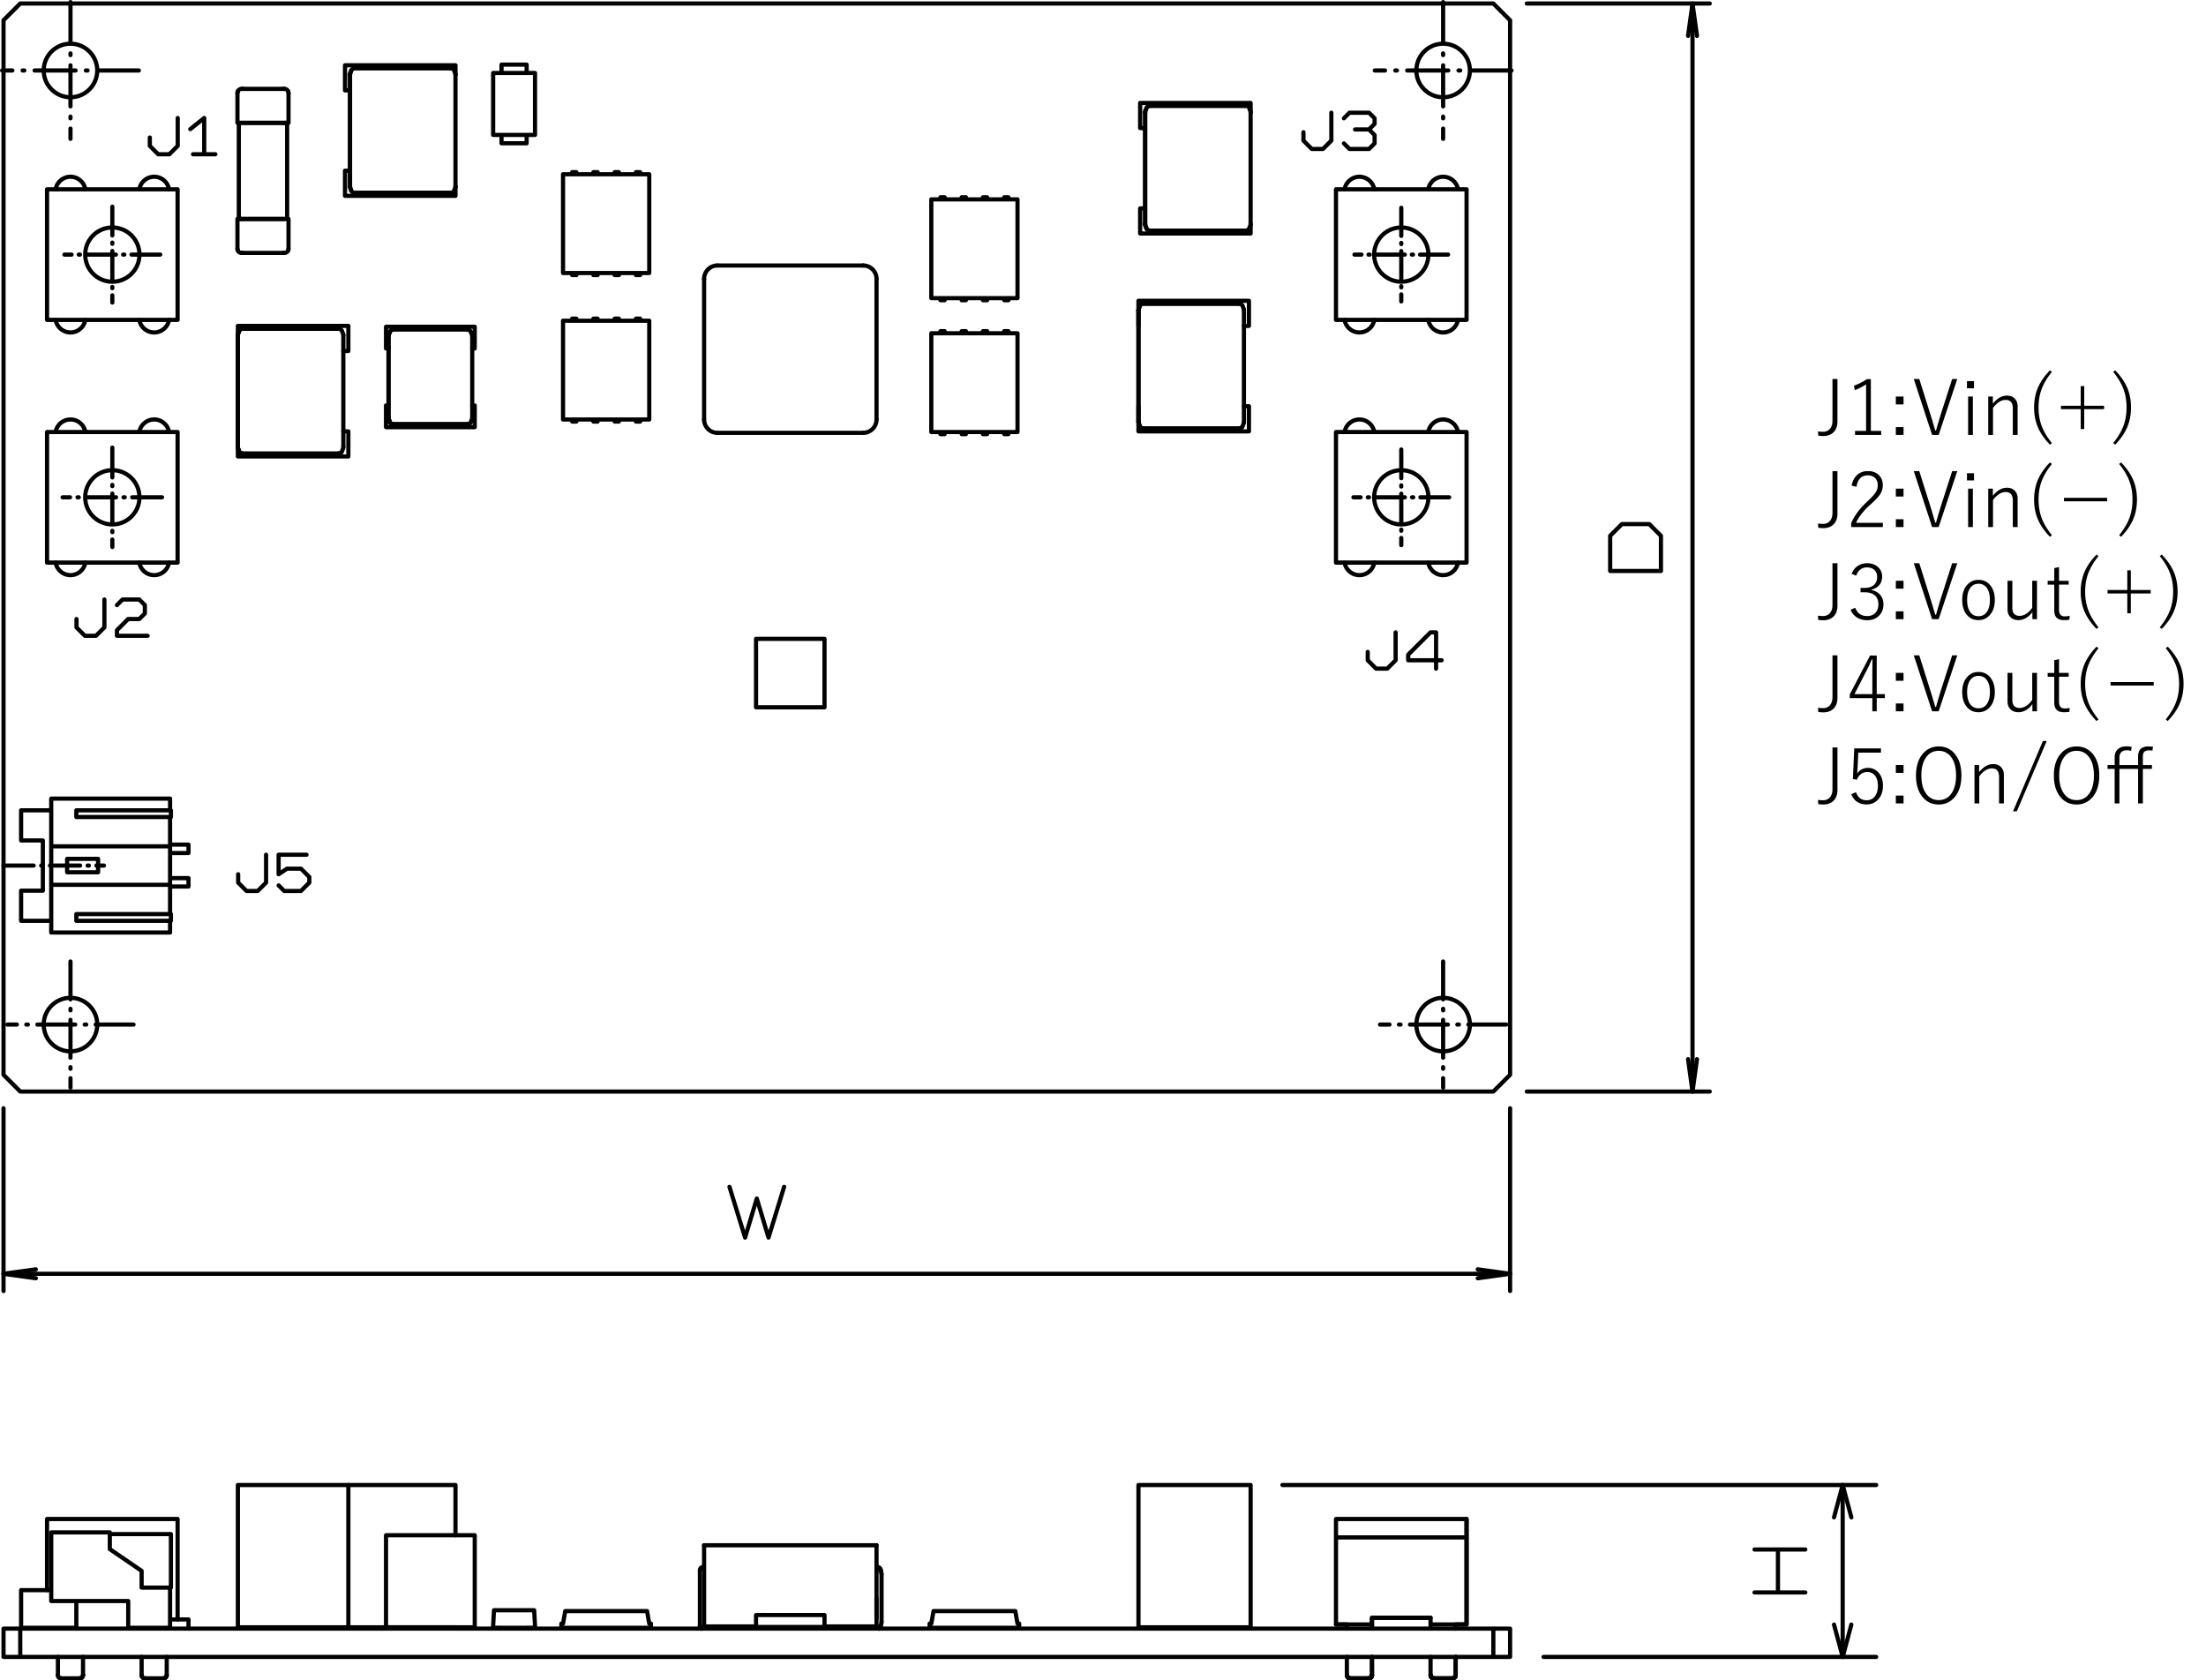 <svg xmlns="http://www.w3.org/2000/svg" data-name="0" viewBox="0 0 373.559 284.575">
  <path d="M255.955 11.934h-23.16" data-name="LINE" style="fill:none;stroke:#000;stroke-dasharray:0 0 0 0 6.948 1.737 .289 1.737;stroke-linecap:round;stroke-linejoin:round;stroke-width:.709px"/>
  <path d="M244.375.354v23.16" data-name="LINE" style="fill:none;stroke:#000;stroke-dasharray:0 0 0 0 6.948 1.737 .29 1.737;stroke-linecap:round;stroke-linejoin:round;stroke-width:.709px"/>
  <path d="M23.514 11.934H.354M11.934.354v23.16" data-name="LINE" style="fill:none;stroke:#000;stroke-dasharray:0 0 0 0 6.948 1.737 .289 1.737;stroke-linecap:round;stroke-linejoin:round;stroke-width:.709px"/>
  <path d="M255.058 173.509h-21.365M244.375 162.827v21.365M22.617 173.509H1.252M11.934 162.827v21.365" data-name="LINE" style="fill:none;stroke:#000;stroke-dasharray:0 0 0 0 6.41 1.602 .267 1.602;stroke-linecap:round;stroke-linejoin:round;stroke-width:.709px"/>
  <path d="M245.214 43.115h-15.851M237.289 35.19v15.851" data-name="LINE" style="fill:none;stroke:#000;stroke-dasharray:0 0 0 0 4.755 1.189 .198 1.189;stroke-linecap:round;stroke-linejoin:round;stroke-width:.709px"/>
  <path d="M245.392 84.218h-16.207M237.289 76.115v16.206" data-name="LINE" style="fill:none;stroke:#000;stroke-dasharray:0 0 0 0 4.862 1.215 .203 1.215;stroke-linecap:round;stroke-linejoin:round;stroke-width:.709px"/>
  <path d="M27.137 43.115H10.905M19.021 34.999v16.232" data-name="LINE" style="fill:none;stroke:#000;stroke-dasharray:0 0 0 0 4.87 1.217 .203 1.217;stroke-linecap:round;stroke-linejoin:round;stroke-width:.709px"/>
  <path d="M27.441 84.218h-16.84M19.021 75.798v16.84" data-name="LINE" style="fill:none;stroke:#000;stroke-dasharray:0 0 0 0 5.052 1.263 .21 1.263;stroke-linecap:round;stroke-linejoin:round;stroke-width:.709px"/>
  <path d="M40.332 148.05v1.417l1.417 1.417h1.89l1.417-1.417v-4.724M47.182 149.94l.945.944h2.835l1.417-1.417v-.945l-1.417-1.417H48.6l-1.418.945v-3.307h4.725M25.37 23.288v1.417l1.417 1.418h1.89l1.417-1.418v-4.724M32.693 26.123h3.779M34.582 26.123v-6.142l-2.362 1.89M12.953 104.832v1.417l1.418 1.417h1.889l1.418-1.417v-4.725M19.804 102.469l.945-.945h2.834l.945.945v1.418l-.945.945h-1.89l-1.889 1.889v.945h5.197M220.723 22.395v1.417l1.417 1.417h1.89l1.417-1.417v-4.724M227.573 24.285l.945.944h3.307l.945-.944v-1.418l-.945-.945h-2.362M231.825 21.922l.945-.945v-.944l-.945-.945h-3.307l-.945.945M231.608 110.396v1.417l1.417 1.417h1.89l1.417-1.417v-4.724M243.182 113.23v-6.141h-.945l-3.779 3.779v.945h5.669M281.26 96.69v-5.952l-1.984-1.985h-4.63l-1.985 1.985v5.952h8.599z" data-name="POLYLINE" style="fill:none;stroke:#000;stroke-linecap:round;stroke-linejoin:round;stroke-width:.709px"/>
  <path d="M258.548 184.848h30.98M258.548.596h30.98" data-name="LINE" style="fill:none;stroke:#000;stroke-linecap:round;stroke-linejoin:round;stroke-width:.709px"/>
  <path d="m287.363 6.072-.756-5.476-.756 5.476M285.851 179.372l.756 5.476.756-5.476" data-name="POLYLINE" style="fill:none;stroke:#000;stroke-linecap:round;stroke-linejoin:round;stroke-width:.709px"/>
  <path d="M286.607 184.848V.596" data-name="LINE" style="fill:none;stroke:#000;stroke-linecap:round;stroke-linejoin:round;stroke-width:.709px"/>
  <path d="m123.525 200.983 2.646 8.599 1.984-6.615 1.984 6.615 2.646-8.599" data-name="POLYLINE" style="fill:none;stroke:#000;stroke-linecap:round;stroke-linejoin:round;stroke-width:.709px"/>
  <path d="M.596 187.682v30.945M255.714 187.682v30.945" data-name="LINE" style="fill:none;stroke:#000;stroke-linecap:round;stroke-linejoin:round;stroke-width:.709px"/>
  <path d="m6.072 214.958-5.476.754 5.476.755M250.238 216.467l5.476-.755-5.476-.754" data-name="POLYLINE" style="fill:none;stroke:#000;stroke-linecap:round;stroke-linejoin:round;stroke-width:.709px"/>
  <path d="M.596 215.712h255.118" data-name="LINE" style="fill:none;stroke:#000;stroke-linecap:round;stroke-linejoin:round;stroke-width:.709px"/>
  <path d="M.596 146.58h17.008" data-name="LINE" style="fill:none;stroke:#000;stroke-dasharray:0 0 0 0 5.102 1.276 .213 1.276;stroke-linecap:round;stroke-linejoin:round;stroke-width:.709px"/>
  <path d="M83.509 22.848h7.087M83.509 22.848V12.36M90.596 22.848V12.36M83.509 12.36h7.087M84.926 24.265h4.252M89.178 24.265v-1.417M84.926 24.265v-1.417M89.178 12.36v-1.418M84.926 10.942h4.252M84.926 12.36v-1.418M193.919 37.956V19.021" data-name="LINE" style="fill:none;stroke:#000;stroke-linecap:round;stroke-linejoin:round;stroke-width:.709px"/>
  <path d="M193.919 37.956c0 .17.051.336.146.477M194.065 18.544a.854.854 0 0 0-.146.477M194.065 38.433a.71.71 0 0 0 .704.629M194.769 17.916c-.36 0-.663.27-.704.629" data-name="ARC" style="fill:none;stroke:#000;stroke-linecap:round;stroke-linejoin:round;stroke-width:.709px"/>
  <path d="M194.769 39.062h16.157" data-name="LINE" style="fill:none;stroke:#000;stroke-linecap:round;stroke-linejoin:round;stroke-width:.709px"/>
  <path d="M211.631 38.433a.854.854 0 0 0 .146-.477M211.777 19.021a.854.854 0 0 0-.146-.477" data-name="ARC" style="fill:none;stroke:#000;stroke-linecap:round;stroke-linejoin:round;stroke-width:.709px"/>
  <path d="M211.777 37.956V19.021M194.769 17.916h16.157" data-name="LINE" style="fill:none;stroke:#000;stroke-linecap:round;stroke-linejoin:round;stroke-width:.709px"/>
  <path d="M210.926 39.062a.71.71 0 0 0 .704-.629M211.631 18.544a.71.71 0 0 0-.704-.629" data-name="ARC" style="fill:none;stroke:#000;stroke-linecap:round;stroke-linejoin:round;stroke-width:.709px"/>
  <path d="M193.919 37.956V19.021" data-name="LINE" style="fill:none;stroke:#000;stroke-linecap:round;stroke-linejoin:round;stroke-width:.709px"/>
  <path d="M193.919 37.956c0 .17.051.336.146.477M194.065 18.544a.854.854 0 0 0-.146.477M194.065 38.433a.71.71 0 0 0 .704.629M194.268 18.123a.71.71 0 0 0-.203.421" data-name="ARC" style="fill:none;stroke:#000;stroke-linecap:round;stroke-linejoin:round;stroke-width:.709px"/>
  <path d="M194.769 39.062h16.157" data-name="LINE" style="fill:none;stroke:#000;stroke-linecap:round;stroke-linejoin:round;stroke-width:.709px"/>
  <path d="M210.926 39.062a.709.709 0 0 0 .501-.208" data-name="ARC" style="fill:none;stroke:#000;stroke-linecap:round;stroke-linejoin:round;stroke-width:.709px"/>
  <path d="M211.777 38.779v-.819M211.777 39.079v-.3M211.777 39.204v-.125M211.777 39.544v-.34M193.068 39.544v-.34M193.068 39.204v-.125M193.068 39.079v-.3M193.068 38.779v-2.526M193.068 36.253v-.195M193.068 36.058v-.151M193.068 35.907v-.338M193.068 35.569v-.277M193.068 35.292h.851M193.068 39.544h18.709M211.777 17.898v-.124M193.068 17.898v-.124M193.068 18.199v-.301M211.777 18.199v-.301M211.777 17.774v-.34M211.777 19.016v-.817M193.068 21.686v-.277M193.068 21.409v-.338M193.068 21.071v-.152M193.068 20.919v-.194M193.068 20.725v-2.526M193.068 17.774v-.34M193.068 17.434h18.709M193.068 21.686h.851M194.769 39.062h16.157M194.769 17.916h16.157M194.769 17.916h16.157" data-name="LINE" style="fill:none;stroke:#000;stroke-linecap:round;stroke-linejoin:round;stroke-width:.709px"/>
  <circle cx="19.021" cy="43.115" r="4.595" data-name="CIRCLE" style="fill:none;stroke:#000;stroke-linecap:round;stroke-linejoin:round;stroke-width:.709px"/>
  <path d="M7.966 51.052V35.178M30.076 51.052V35.178M7.966 32.06h22.11M7.966 35.178V32.06M30.076 35.178V32.06M7.966 54.171v-3.119M7.966 54.171h22.11M30.076 54.171v-3.119M58.139 75.714V56.778" data-name="LINE" style="fill:none;stroke:#000;stroke-linecap:round;stroke-linejoin:round;stroke-width:.709px"/>
  <path d="M58.139 56.778a.854.854 0 0 0-.146-.477M57.993 76.191a.854.854 0 0 0 .146-.477M57.993 56.302a.71.71 0 0 0-.704-.629M57.289 76.819c.36 0 .663-.27.704-.629" data-name="ARC" style="fill:none;stroke:#000;stroke-linecap:round;stroke-linejoin:round;stroke-width:.709px"/>
  <path d="M41.131 55.673h16.158" data-name="LINE" style="fill:none;stroke:#000;stroke-linecap:round;stroke-linejoin:round;stroke-width:.709px"/>
  <path d="M40.427 56.302a.854.854 0 0 0-.146.477M40.281 75.714c0 .17.051.336.146.477" data-name="ARC" style="fill:none;stroke:#000;stroke-linecap:round;stroke-linejoin:round;stroke-width:.709px"/>
  <path d="M40.281 75.714V56.778M41.131 76.819h16.158" data-name="LINE" style="fill:none;stroke:#000;stroke-linecap:round;stroke-linejoin:round;stroke-width:.709px"/>
  <path d="M41.131 55.673a.71.71 0 0 0-.704.629M40.427 76.191a.71.71 0 0 0 .704.629M40.427 56.302a.854.854 0 0 0-.146.477M40.281 75.714c0 .17.051.336.146.477M57.289 76.819a.709.709 0 0 0 .501-.208" data-name="ARC" style="fill:none;stroke:#000;stroke-linecap:round;stroke-linejoin:round;stroke-width:.709px"/>
  <path d="M40.63 55.88a.71.71 0 0 0-.203.421" data-name="ARC" style="fill:none;stroke:#000;stroke-linecap:round;stroke-linejoin:round;stroke-width:.709px"/>
  <path d="M40.281 75.714V56.778" data-name="LINE" style="fill:none;stroke:#000;stroke-linecap:round;stroke-linejoin:round;stroke-width:.709px"/>
  <path d="M40.427 76.191a.71.71 0 0 0 .704.629" data-name="ARC" style="fill:none;stroke:#000;stroke-linecap:round;stroke-linejoin:round;stroke-width:.709px"/>
  <path d="M41.131 76.819h16.158M40.281 59.443v-.277M40.281 59.166v-.338M40.281 58.828v-.151M40.281 58.677v-.195M40.281 58.482v-2.526M40.281 55.956v-.3M40.281 55.656v-.125M40.281 55.531v-.34M58.989 55.531v-.34M58.989 55.656v-.125M58.989 55.956v-.3M58.989 58.482v-2.526M58.989 58.677v-.195M58.989 58.828v-.151M58.989 59.166v-.338M58.989 59.443v-.277M58.139 59.443h.85M40.281 55.191h18.708M40.281 76.961v-.124M58.989 76.961v-.124M58.989 76.837v-.301M40.281 76.837v-.301M40.281 77.301v-.34M40.281 76.536V74.01M40.281 74.01v-.195M40.281 73.815v-.151M40.281 73.664v-.338M40.281 73.326v-.277M58.989 73.326v-.277M58.989 73.664v-.338M58.989 73.815v-.151M58.989 74.01v-.195M58.989 76.536V74.01M58.989 77.301v-.34M40.281 77.301h18.708M58.139 73.049h.85M41.131 55.673h16.158M41.131 76.819h16.158M41.131 55.673h16.158M66.643 71.859h12.472" data-name="LINE" style="fill:none;stroke:#000;stroke-linecap:round;stroke-linejoin:round;stroke-width:.709px"/>
  <path d="M65.939 71.23c.04.358.344.629.704.629M79.115 71.859a.708.708 0 0 0 .704-.629M65.793 70.753c0 .17.051.336.146.477" data-name="ARC" style="fill:none;stroke:#000;stroke-linecap:round;stroke-linejoin:round;stroke-width:.709px"/>
  <path d="M65.793 70.753c0 .17.051.336.146.477M79.82 71.23a.854.854 0 0 0 .146-.477" data-name="ARC" style="fill:none;stroke:#000;stroke-linecap:round;stroke-linejoin:round;stroke-width:.709px"/>
  <path d="M65.793 70.753V56.92M66.643 71.859h12.472" data-name="LINE" style="fill:none;stroke:#000;stroke-linecap:round;stroke-linejoin:round;stroke-width:.709px"/>
  <path d="M79.115 71.859a.709.709 0 0 0 .501-.208M65.939 71.23c.04.358.344.629.704.629" data-name="ARC" style="fill:none;stroke:#000;stroke-linecap:round;stroke-linejoin:round;stroke-width:.709px"/>
  <path d="M65.793 70.753V56.92M79.966 70.753V56.92" data-name="LINE" style="fill:none;stroke:#000;stroke-linecap:round;stroke-linejoin:round;stroke-width:.709px"/>
  <path d="M65.939 56.443a.854.854 0 0 0-.146.477" data-name="ARC" style="fill:none;stroke:#000;stroke-linecap:round;stroke-linejoin:round;stroke-width:.709px"/>
  <path d="M65.939 56.443a.854.854 0 0 0-.146.477M79.966 56.92a.854.854 0 0 0-.146-.477M66.643 55.814a.708.708 0 0 0-.704.629" data-name="ARC" style="fill:none;stroke:#000;stroke-linecap:round;stroke-linejoin:round;stroke-width:.709px"/>
  <path d="M66.142 56.022a.71.71 0 0 0-.203.421M79.82 56.443a.71.71 0 0 0-.704-.629" data-name="ARC" style="fill:none;stroke:#000;stroke-linecap:round;stroke-linejoin:round;stroke-width:.709px"/>
  <path d="M66.643 55.814h12.472M80.391 58.246v-.195M65.367 58.246v-.195M65.367 58.397v-.151M80.391 58.397v-.151M80.391 55.673v-.341M80.391 55.797v-.124M80.391 56.098v-.301M80.391 58.051v-1.953M80.391 58.735v-.338M80.391 59.012v-.277M65.367 58.051v-1.953M65.367 59.012v-.277M65.367 58.735v-.338M65.367 56.098v-.301M65.367 55.797v-.124M65.367 55.673v-.341M65.367 55.332h15.024M65.367 59.012h.426M79.966 59.012h.425M65.367 69.623v-.195M80.391 69.623v-.195M80.391 69.428v-.151M65.367 69.428v-.151M65.367 72.341v-.34M65.367 72.001v-.124M65.367 71.877v-.301M65.367 71.576v-1.953M65.367 69.277v-.338M65.367 68.939v-.277M80.391 71.576v-1.953M80.391 68.939v-.277M80.391 69.277v-.338M80.391 71.877v-.301M80.391 72.001v-.124M80.391 72.341v-.34M65.367 72.341h15.024M79.966 68.662h.425M65.367 68.662h.426M66.643 55.814h12.472M66.643 71.859h12.472M66.643 55.814h12.472M66.643 71.859h12.472M128.027 119.778h11.594M139.621 119.778v-11.593M128.027 108.185h11.594M128.027 119.778v-11.593M128.027 110.869v-.862M128.027 112.287v-.862M128.027 113.704v-.862M128.027 115.121v-.862M128.027 116.538v-.861M128.027 117.956v-.862M129.85 119.778h.862M131.267 119.778h.862M132.685 119.778h.861M134.102 119.778h.862M135.519 119.778h.862M136.937 119.778h.861M40.904 37.078h7.257M40.441 37.078h.463M48.624 37.078V20.807M48.161 20.807h.463M40.904 20.807h7.257M40.441 20.807h.463M40.441 37.078V20.807" data-name="LINE" style="fill:none;stroke:#000;stroke-linecap:round;stroke-linejoin:round;stroke-width:.709px"/>
  <path d="M48.801 42.407a.691.691 0 0 0 .054-.269" data-name="ARC" style="fill:none;stroke:#000;stroke-linecap:round;stroke-linejoin:round;stroke-width:.709px"/>
  <path d="M41.131 42.832h6.803" data-name="LINE" style="fill:none;stroke:#000;stroke-linecap:round;stroke-linejoin:round;stroke-width:.709px"/>
  <path d="M48.161 42.832c.28 0 .532-.168.64-.425" data-name="ARC" style="fill:none;stroke:#000;stroke-linecap:round;stroke-linejoin:round;stroke-width:.709px"/>
  <path d="M48.161 37.078h.695M48.856 42.137v-5.059M40.904 37.078h7.257" data-name="LINE" style="fill:none;stroke:#000;stroke-linecap:round;stroke-linejoin:round;stroke-width:.709px"/>
  <path d="M40.21 42.137c0 .092.018.184.054.269" data-name="ARC" style="fill:none;stroke:#000;stroke-linecap:round;stroke-linejoin:round;stroke-width:.709px"/>
  <path d="M47.934 42.832h.227M40.904 42.832h.227M40.21 37.078h.694M40.21 42.137v-5.059" data-name="LINE" style="fill:none;stroke:#000;stroke-linecap:round;stroke-linejoin:round;stroke-width:.709px"/>
  <path d="M40.264 42.407a.694.694 0 0 0 .64.425M40.264 15.478a.691.691 0 0 0-.054.269" data-name="ARC" style="fill:none;stroke:#000;stroke-linecap:round;stroke-linejoin:round;stroke-width:.709px"/>
  <path d="M41.131 15.052h6.803" data-name="LINE" style="fill:none;stroke:#000;stroke-linecap:round;stroke-linejoin:round;stroke-width:.709px"/>
  <path d="M40.904 15.052a.694.694 0 0 0-.64.425" data-name="ARC" style="fill:none;stroke:#000;stroke-linecap:round;stroke-linejoin:round;stroke-width:.709px"/>
  <path d="M40.21 20.807h.694M40.21 20.807v-5.06M40.904 20.807h7.257" data-name="LINE" style="fill:none;stroke:#000;stroke-linecap:round;stroke-linejoin:round;stroke-width:.709px"/>
  <path d="M48.856 15.747a.691.691 0 0 0-.054-.269" data-name="ARC" style="fill:none;stroke:#000;stroke-linecap:round;stroke-linejoin:round;stroke-width:.709px"/>
  <path d="M40.904 15.052h.227M47.934 15.052h.227M48.161 20.807h.695M48.856 20.807v-5.06" data-name="LINE" style="fill:none;stroke:#000;stroke-linecap:round;stroke-linejoin:round;stroke-width:.709px"/>
  <path d="M48.801 15.478a.694.694 0 0 0-.64-.425" data-name="ARC" style="fill:none;stroke:#000;stroke-linecap:round;stroke-linejoin:round;stroke-width:.709px"/>
  <path d="M18.596 137.226h10.346M18.596 135.241h5.386M28.8 138.36h.142M28.942 138.36v-1.134M28.8 137.226v-1.985M23.982 135.241H28.8M8.674 135.241h9.922M12.926 137.226h5.67M8.674 143.32v-8.079M8.674 143.32H28.8M28.8 143.32v-4.96M12.926 138.36H28.8M12.926 138.36v-1.134M28.8 149.84v-6.52M28.8 154.8v-4.96M28.8 157.919v-1.985M8.674 157.919v-8.079M8.674 149.84v-6.52M28.8 148.706h3.119M28.8 150.123h3.119M31.919 150.123v-1.417M28.8 144.454h3.119M28.8 143.037h3.119M31.919 144.454v-1.417M8.674 149.84H28.8M12.926 155.934h5.67M12.926 155.934V154.8M12.926 154.8H28.8M8.674 157.919h9.922M28.8 154.8h.142M23.982 157.919H28.8M18.596 157.919h5.386M3.572 155.934h5.102M3.572 155.934v-3.118M3.572 152.816v-1.984M3.572 150.832h3.685M7.257 150.832v-8.504M3.572 142.328h3.685M3.572 142.328v-1.984M3.572 140.344v-3.118M3.572 137.226h5.102M11.367 145.446h5.244M16.611 147.714v-2.268M11.367 147.714h5.244M11.367 147.714v-2.268M18.596 155.934h10.346M28.942 155.934V154.8M210.643 71.462V52.527" data-name="LINE" style="fill:none;stroke:#000;stroke-linecap:round;stroke-linejoin:round;stroke-width:.709px"/>
  <path d="M210.643 52.527a.854.854 0 0 0-.146-.477M210.497 71.939a.854.854 0 0 0 .146-.477M210.497 52.05a.71.71 0 0 0-.704-.629M209.793 72.567c.36 0 .663-.27.704-.629" data-name="ARC" style="fill:none;stroke:#000;stroke-linecap:round;stroke-linejoin:round;stroke-width:.709px"/>
  <path d="M193.635 51.421h16.158" data-name="LINE" style="fill:none;stroke:#000;stroke-linecap:round;stroke-linejoin:round;stroke-width:.709px"/>
  <path d="M192.931 52.05a.854.854 0 0 0-.146.477M192.785 71.462c0 .17.051.336.146.477" data-name="ARC" style="fill:none;stroke:#000;stroke-linecap:round;stroke-linejoin:round;stroke-width:.709px"/>
  <path d="M192.785 71.462V52.527M193.635 72.567h16.158" data-name="LINE" style="fill:none;stroke:#000;stroke-linecap:round;stroke-linejoin:round;stroke-width:.709px"/>
  <path d="M193.635 51.421a.71.71 0 0 0-.704.629M192.931 71.939a.71.71 0 0 0 .704.629M192.931 52.05a.854.854 0 0 0-.146.477M192.785 71.462c0 .17.051.336.146.477M209.793 72.567a.709.709 0 0 0 .501-.208" data-name="ARC" style="fill:none;stroke:#000;stroke-linecap:round;stroke-linejoin:round;stroke-width:.709px"/>
  <path d="M193.134 51.629a.71.71 0 0 0-.203.421" data-name="ARC" style="fill:none;stroke:#000;stroke-linecap:round;stroke-linejoin:round;stroke-width:.709px"/>
  <path d="M192.785 71.462V52.527" data-name="LINE" style="fill:none;stroke:#000;stroke-linecap:round;stroke-linejoin:round;stroke-width:.709px"/>
  <path d="M192.931 71.939a.71.71 0 0 0 .704.629" data-name="ARC" style="fill:none;stroke:#000;stroke-linecap:round;stroke-linejoin:round;stroke-width:.709px"/>
  <path d="M193.635 72.567h16.158M192.785 55.191v-.277M192.785 54.914v-.338M192.785 54.576v-.151M192.785 54.425v-.195M192.785 54.23v-2.526M192.785 51.704v-.3M192.785 51.404v-.125M192.785 51.279v-.34M211.493 51.279v-.34M211.493 51.404v-.125M211.493 51.704v-.3M211.493 54.23v-2.526M211.493 54.425v-.195M211.493 54.576v-.151M211.493 54.914v-.338M211.493 55.191v-.277M210.643 55.191h.85M192.785 50.939h18.708M192.785 72.709v-.124M211.493 72.709v-.124M211.493 72.585v-.301M192.785 72.585v-.301M192.785 73.049v-.34M192.785 72.284v-2.526M192.785 69.758v-.194M192.785 69.564v-.152M192.785 69.412v-.338M192.785 69.074v-.277M211.493 69.074v-.277M211.493 69.412v-.338M211.493 69.564v-.152M211.493 69.758v-.194M211.493 72.284v-2.526M211.493 73.049v-.34M192.785 73.049h18.708M210.643 68.797h.85M193.635 51.421h16.158M193.635 72.567h16.158M193.635 51.421h16.158M148.427 71.037V47.226" data-name="LINE" style="fill:none;stroke:#000;stroke-linecap:round;stroke-linejoin:round;stroke-width:.709px"/>
  <path d="M146.159 73.304a2.268 2.268 0 0 0 2.268-2.268M148.427 47.226a2.268 2.268 0 0 0-2.268-2.268" data-name="ARC" style="fill:none;stroke:#000;stroke-linecap:round;stroke-linejoin:round;stroke-width:.709px"/>
  <path d="M121.498 44.958h24.661" data-name="LINE" style="fill:none;stroke:#000;stroke-linecap:round;stroke-linejoin:round;stroke-width:.709px"/>
  <path d="M121.498 44.958a2.268 2.268 0 0 0-2.268 2.268" data-name="ARC" style="fill:none;stroke:#000;stroke-linecap:round;stroke-linejoin:round;stroke-width:.709px"/>
  <path d="M119.23 71.037V47.226" data-name="LINE" style="fill:none;stroke:#000;stroke-linecap:round;stroke-linejoin:round;stroke-width:.709px"/>
  <path d="M119.23 71.037a2.268 2.268 0 0 0 2.268 2.268" data-name="ARC" style="fill:none;stroke:#000;stroke-linecap:round;stroke-linejoin:round;stroke-width:.709px"/>
  <path d="M121.498 73.304h24.661M159.251 56.438v-.354M159.251 56.084h.708M159.959 56.438v-.354M162.851 56.438v-.354M162.851 56.084h.709M163.56 56.438v-.354M166.451 56.438v-.354M166.451 56.084h.708M167.159 56.438v-.354M170.051 56.438v-.354M170.051 56.084h.708M170.759 56.438v-.354M170.759 73.517v-.354M170.051 73.517v-.354M159.251 73.517v-.354M159.251 73.517h.708M159.959 73.517v-.354M162.851 73.517v-.354M162.851 73.517h.709M163.56 73.517v-.354M166.451 73.517v-.354M166.451 73.517h.708M167.159 73.517v-.354M170.051 73.517h.708M157.706 73.163V56.438M157.706 56.438h14.598M157.706 73.163h14.598M172.304 73.163V56.438M96.889 54.312v-.354M96.889 53.958h.708M97.597 54.312v-.354M100.489 54.312v-.354M100.489 53.958h.708M101.197 54.312v-.354M104.089 54.312v-.354M104.089 53.958h.708M104.797 54.312v-.354M107.689 54.312v-.354M107.689 53.958h.708M108.397 54.312v-.354M108.397 71.391v-.354M107.689 71.391v-.354M96.889 71.391v-.354M96.889 71.391h.708M97.597 71.391v-.354M100.489 71.391v-.354M100.489 71.391h.708M101.197 71.391v-.354M104.089 71.391v-.354M104.089 71.391h.708M104.797 71.391v-.354M107.689 71.391h.708M95.344 71.037V54.312M95.344 54.312h14.598M95.344 71.037h14.598M109.942 71.037V54.312" data-name="LINE" style="fill:none;stroke:#000;stroke-linecap:round;stroke-linejoin:round;stroke-width:.709px"/>
  <circle cx="237.289" cy="84.218" r="4.595" data-name="CIRCLE" style="fill:none;stroke:#000;stroke-linecap:round;stroke-linejoin:round;stroke-width:.709px"/>
  <path d="M226.233 92.155V76.281M248.344 92.155V76.281M226.233 73.163h22.111M226.233 76.281v-3.118M248.344 76.281v-3.118M226.233 95.273v-3.118M226.233 95.273h22.111M248.344 95.273v-3.118M96.889 29.509v-.354M96.889 29.155h.708M97.597 29.509v-.354M100.489 29.509v-.354M100.489 29.155h.708M101.197 29.509v-.354M104.089 29.509v-.354M104.089 29.155h.708M104.797 29.509v-.354M107.689 29.509v-.354M107.689 29.155h.708M108.397 29.509v-.354M108.397 46.588v-.354M107.689 46.588v-.354M96.889 46.588v-.354M96.889 46.588h.708M97.597 46.588v-.354M100.489 46.588v-.354M100.489 46.588h.708M101.197 46.588v-.354M104.089 46.588v-.354M104.089 46.588h.708M104.797 46.588v-.354M107.689 46.588h.708M95.344 46.234V29.509M95.344 29.509h14.598M95.344 46.234h14.598M109.942 46.234V29.509" data-name="LINE" style="fill:none;stroke:#000;stroke-linecap:round;stroke-linejoin:round;stroke-width:.709px"/>
  <circle cx="19.021" cy="84.218" r="4.595" data-name="CIRCLE" style="fill:none;stroke:#000;stroke-linecap:round;stroke-linejoin:round;stroke-width:.709px"/>
  <path d="M7.966 92.155V76.281M30.076 92.155V76.281M7.966 73.163h22.11M7.966 76.281v-3.118M30.076 76.281v-3.118M7.966 95.273v-3.118M7.966 95.273h22.11M30.076 95.273v-3.118M159.251 33.761v-.354M159.251 33.407h.708M159.959 33.761v-.354M162.851 33.761v-.354M162.851 33.407h.709M163.56 33.761v-.354M166.451 33.761v-.354M166.451 33.407h.708M167.159 33.761v-.354M170.051 33.761v-.354M170.051 33.407h.708M170.759 33.761v-.354M170.759 50.84v-.354M170.051 50.84v-.354M159.251 50.84v-.354M159.251 50.84h.708M159.959 50.84v-.354M162.851 50.84v-.354M162.851 50.84h.709M163.56 50.84v-.354M166.451 50.84v-.354M166.451 50.84h.708M167.159 50.84v-.354M170.051 50.84h.708M157.706 50.486V33.761M157.706 33.761h14.598M157.706 50.486h14.598M172.304 50.486V33.761" data-name="LINE" style="fill:none;stroke:#000;stroke-linecap:round;stroke-linejoin:round;stroke-width:.709px"/>
  <circle cx="237.289" cy="43.115" r="4.595" data-name="CIRCLE" style="fill:none;stroke:#000;stroke-linecap:round;stroke-linejoin:round;stroke-width:.709px"/>
  <path d="M248.344 51.052V35.178M226.233 51.052V35.178M226.233 54.171h22.111M248.344 54.171v-3.119M226.233 54.171v-3.119M248.344 35.178V32.06M226.233 32.06h22.111M226.233 35.178V32.06M59.273 31.578V12.643" data-name="LINE" style="fill:none;stroke:#000;stroke-linecap:round;stroke-linejoin:round;stroke-width:.709px"/>
  <path d="M59.273 31.578c0 .17.051.336.146.477M59.419 12.166a.854.854 0 0 0-.146.477M59.419 32.055a.71.71 0 0 0 .704.629M60.123 11.538c-.36 0-.663.27-.704.629" data-name="ARC" style="fill:none;stroke:#000;stroke-linecap:round;stroke-linejoin:round;stroke-width:.709px"/>
  <path d="M60.123 32.684h16.158" data-name="LINE" style="fill:none;stroke:#000;stroke-linecap:round;stroke-linejoin:round;stroke-width:.709px"/>
  <path d="M76.985 32.055a.854.854 0 0 0 .146-.477M77.131 12.643a.854.854 0 0 0-.146-.477" data-name="ARC" style="fill:none;stroke:#000;stroke-linecap:round;stroke-linejoin:round;stroke-width:.709px"/>
  <path d="M77.131 31.578V12.643M60.123 11.538h16.158" data-name="LINE" style="fill:none;stroke:#000;stroke-linecap:round;stroke-linejoin:round;stroke-width:.709px"/>
  <path d="M76.281 32.684a.71.71 0 0 0 .704-.629M76.985 12.166a.71.71 0 0 0-.704-.629" data-name="ARC" style="fill:none;stroke:#000;stroke-linecap:round;stroke-linejoin:round;stroke-width:.709px"/>
  <path d="M59.273 31.578V12.643" data-name="LINE" style="fill:none;stroke:#000;stroke-linecap:round;stroke-linejoin:round;stroke-width:.709px"/>
  <path d="M59.273 31.578c0 .17.051.336.146.477M59.419 12.166a.854.854 0 0 0-.146.477M59.419 32.055a.71.71 0 0 0 .704.629M59.622 11.745a.71.71 0 0 0-.203.421" data-name="ARC" style="fill:none;stroke:#000;stroke-linecap:round;stroke-linejoin:round;stroke-width:.709px"/>
  <path d="M60.123 32.684h16.158" data-name="LINE" style="fill:none;stroke:#000;stroke-linecap:round;stroke-linejoin:round;stroke-width:.709px"/>
  <path d="M76.281 32.684a.709.709 0 0 0 .501-.208" data-name="ARC" style="fill:none;stroke:#000;stroke-linecap:round;stroke-linejoin:round;stroke-width:.709px"/>
  <path d="M77.131 32.401v-.819M77.131 32.701v-.3M77.131 32.826v-.125M77.131 33.166v-.34M58.422 33.166v-.34M58.422 32.826v-.125M58.422 32.701v-.3M58.422 32.401v-2.526M58.422 29.875v-.195M58.422 29.68v-.151M58.422 29.529v-.338M58.422 29.191v-.277M58.422 28.914h.851M58.422 33.166h18.709M77.131 11.52v-.124M58.422 11.52v-.124M58.422 11.821v-.301M77.131 11.821v-.301M77.131 11.396v-.34M77.131 12.638v-.817M58.422 15.308v-.277M58.422 15.031v-.338M58.422 14.693v-.152M58.422 14.541v-.194M58.422 14.347v-2.526M58.422 11.396v-.34M58.422 11.056h18.709M58.422 15.308h.851M60.123 32.684h16.158M60.123 11.538h16.158M60.123 11.538h16.158M255.714 182.013V3.43M255.714 3.43 252.879.596M252.879.596H3.43M3.43.596.596 3.43M.596 3.43v178.583M.596 182.013l2.834 2.835M3.43 184.848h249.449M252.879 184.848l2.835-2.835" data-name="LINE" style="fill:none;stroke:#000;stroke-linecap:round;stroke-linejoin:round;stroke-width:.709px"/>
  <circle cx="244.375" cy="11.934" r="4.535" data-name="CIRCLE" style="fill:none;stroke:#000;stroke-linecap:round;stroke-linejoin:round;stroke-width:.709px"/>
  <path d="M246.891 32.06a2.551 2.551 0 0 0-5.031 0M232.718 32.06a2.551 2.551 0 0 0-5.031 0M241.86 54.171a2.551 2.551 0 0 0 5.031 0M227.687 54.171a2.551 2.551 0 0 0 5.031 0M246.891 73.163a2.551 2.551 0 0 0-5.031 0M232.718 73.163a2.551 2.551 0 0 0-5.031 0" data-name="ARC" style="fill:none;stroke:#000;stroke-linecap:round;stroke-linejoin:round;stroke-width:.709px"/>
  <circle cx="11.934" cy="11.934" r="4.535" data-name="CIRCLE" style="fill:none;stroke:#000;stroke-linecap:round;stroke-linejoin:round;stroke-width:.709px"/>
  <path d="M28.623 32.06a2.551 2.551 0 0 0-5.031 0M14.45 32.06a2.551 2.551 0 0 0-5.031 0M23.592 54.171a2.551 2.551 0 0 0 5.031 0M9.419 54.171a2.551 2.551 0 0 0 5.031 0M28.623 73.163a2.551 2.551 0 0 0-5.031 0M14.45 73.163a2.551 2.551 0 0 0-5.031 0M241.86 95.273a2.551 2.551 0 0 0 5.031 0M227.687 95.273a2.551 2.551 0 0 0 5.031 0" data-name="ARC" style="fill:none;stroke:#000;stroke-linecap:round;stroke-linejoin:round;stroke-width:.709px"/>
  <circle cx="244.375" cy="173.509" r="4.535" data-name="CIRCLE" style="fill:none;stroke:#000;stroke-linecap:round;stroke-linejoin:round;stroke-width:.709px"/>
  <path d="M23.592 95.273a2.551 2.551 0 0 0 5.031 0M9.419 95.273a2.551 2.551 0 0 0 5.031 0" data-name="ARC" style="fill:none;stroke:#000;stroke-linecap:round;stroke-linejoin:round;stroke-width:.709px"/>
  <circle cx="11.934" cy="173.509" r="4.535" data-name="CIRCLE" style="fill:none;stroke:#000;stroke-linecap:round;stroke-linejoin:round;stroke-width:.709px"/>
  <path d="M305.705 269.677h-8.598M301.075 269.677v-7.275M297.107 262.402h8.598" data-name="POLYLINE" style="fill:none;stroke:#000;stroke-linecap:round;stroke-linejoin:round;stroke-width:.709px"/>
  <path d="M261.383 280.595h56.322M217.163 251.484h100.542" data-name="LINE" style="fill:none;stroke:#000;stroke-linecap:round;stroke-linejoin:round;stroke-width:.709px"/>
  <path d="m313.503 256.96-1.467-5.476-1.467 5.476M310.569 275.119l1.467 5.476 1.467-5.476" data-name="POLYLINE" style="fill:none;stroke:#000;stroke-linecap:round;stroke-linejoin:round;stroke-width:.709px"/>
  <path d="M312.036 280.595v-29.111M83.509 275.657v-.36M89.178 275.657h1.418M83.509 275.657h1.417M90.596 275.657v-.36M83.651 272.692h6.803M83.509 275.297l.142-2.605M90.596 275.297l-.142-2.605M83.651 272.687h6.803M83.651 272.692v-.005M90.454 272.692v-.005M84.926 275.663h4.252M84.926 275.663h4.252M89.178 275.663v-.006M211.777 261.94v-9.188M211.777 272.829v-9.188M211.777 275.578v-.199M211.777 275.06v-.473M211.777 275.191v-.131M211.777 275.238v-.047M211.777 274.898v-23.414M211.777 275.379v-.481M193.068 275.578h18.709M211.493 251.484h.284M211.777 275.113v-.3M211.777 275.238v-.125M211.777 274.813v-23.329M211.777 274.784v-.197M211.777 275.293v-.509M211.777 275.503v-.21M211.777 275.578v-.075M193.068 275.578h18.709M40.281 275.578h18.708M58.989 275.578v-.075M58.989 275.503v-.21M58.989 274.813v-23.329M58.989 275.113v-.3M58.989 275.238v-.125M58.989 274.784v-.197M58.989 275.293v-.509M40.281 275.379v-.481M40.281 274.898v-23.414M40.281 275.578v-.199M58.989 275.578v-.199M58.989 275.06v-.473M58.989 275.191v-.131M58.989 275.238v-.047M58.989 274.898v-23.414M58.989 275.379v-.481M40.281 251.484h18.708M40.281 275.578h18.708M80.391 274.813v-14.825M80.391 275.113v-.3M80.391 275.238v-.125M80.391 274.784v-.197M80.391 275.293v-.509M80.391 275.503v-.21M80.391 275.578v-.075M65.367 275.578h15.024M80.391 275.238v-.047M80.391 275.191v-.131M65.367 275.379v-.481M65.367 274.898v-14.91M65.367 275.578v-.199M80.391 275.578v-.199M80.391 275.06v-.473M80.391 274.898v-14.91M80.391 275.379v-.481M65.367 259.988h15.024M65.367 275.578h15.024M128.897 273.495h.145M129.476 273.503v-.008M129.331 273.495h.145M129.042 273.495h.289M128.027 275.519h11.594M139.621 275.519v-2.016M128.027 273.503h11.594M128.027 275.519v-2.016M130.712 275.519h.555M28.942 268.86v-9.071M28.8 268.86h.142M28.8 275.663v-6.803M21.714 275.663H28.8M3.572 275.663h9.354M3.572 275.663h3.685M8.674 271.128v-11.622M28.8 274.246h3.119M31.919 275.805v-1.559M8.674 259.506h9.922M28.8 268.86h.142M23.982 268.86H28.8M23.982 268.86v-2.835M18.596 262.34l5.386 3.685M18.596 262.34v-2.834M8.674 271.128h13.04M21.714 275.663v-4.535M31.919 275.805v-1.559M12.926 275.805v-4.677M3.572 269.285h5.102M3.572 275.663v-6.378M18.596 259.789h10.346M28.942 268.86v-9.071M192.785 275.578h18.708M192.785 275.379v-.481M192.785 274.898v-23.414M192.785 275.578v-.199M192.785 251.484h18.708M192.785 275.578h18.708" data-name="LINE" style="fill:none;stroke:#000;stroke-linecap:round;stroke-linejoin:round;stroke-width:.709px"/>
  <path d="M149.277 266.587c0-.197-.049-.392-.141-.566" data-name="ARC" style="fill:none;stroke:#000;stroke-linecap:round;stroke-linejoin:round;stroke-width:.709px"/>
  <path d="M149.136 265.949v-.057M148.427 275.431v-13.748M148.427 274.998v-.914M148.427 270.683v-4.444M149.277 274.651v-8.064M148.427 265.382h.198" data-name="LINE" style="fill:none;stroke:#000;stroke-linecap:round;stroke-linejoin:round;stroke-width:.709px"/>
  <path d="M149.136 265.892a.51.51 0 0 0-.51-.51" data-name="ARC" style="fill:none;stroke:#000;stroke-linecap:round;stroke-linejoin:round;stroke-width:.709px"/>
  <path d="M149.136 266.091v-.142M149.136 266.02v-.071M149.136 266.02v-.071M149.136 275.346v-.128M146.159 261.683h2.268M146.159 275.431h2.268M121.498 275.431h6.529M139.621 275.431h6.538M119.23 275.431h2.268M124.177 275.431h1.573M141.907 275.431h1.574M119.23 261.683h2.268M121.498 261.683h24.661" data-name="LINE" style="fill:none;stroke:#000;stroke-linecap:round;stroke-linejoin:round;stroke-width:.709px"/>
  <path d="M149.136 275.217c.093-.174.141-.369.141-.566M148.848 275.805a.51.51 0 0 0 .288-.459" data-name="ARC" style="fill:none;stroke:#000;stroke-linecap:round;stroke-linejoin:round;stroke-width:.709px"/>
  <path d="M148.848 275.805a.51.51 0 0 0 .28-.372" data-name="ARC" style="fill:none;stroke:#000;stroke-linecap:round;stroke-linejoin:round;stroke-width:.709px"/>
  <path d="M119.23 275.431v-13.748M148.427 274.084v-3.401M119.032 265.382h.198" data-name="LINE" style="fill:none;stroke:#000;stroke-linecap:round;stroke-linejoin:round;stroke-width:.709px"/>
  <path d="M119.032 265.382a.51.51 0 0 0-.51.51" data-name="ARC" style="fill:none;stroke:#000;stroke-linecap:round;stroke-linejoin:round;stroke-width:.709px"/>
  <path d="M118.521 270.144v-4.252M118.521 275.346v-4.663M118.521 270.683v-.539" data-name="LINE" style="fill:none;stroke:#000;stroke-linecap:round;stroke-linejoin:round;stroke-width:.709px"/>
  <path d="M118.529 275.433a.507.507 0 0 0 .281.372" data-name="ARC" style="fill:none;stroke:#000;stroke-linecap:round;stroke-linejoin:round;stroke-width:.709px"/>
  <path d="M118.522 275.346a.51.51 0 0 0 .288.459" data-name="ARC" style="fill:none;stroke:#000;stroke-linecap:round;stroke-linejoin:round;stroke-width:.709px"/>
  <path d="m149.128 275.433.008-.087M149.128 275.433l.008-.087M118.529 275.433l-.008-.087M118.529 275.433l-.008-.087M157.422 275.663h15.166M157.422 274.954h.284M157.422 275.663v-.709M172.588 275.663v-.709M172.304 274.954h.284M170.051 275.663h.708M157.706 274.954l.375-2.125M172.304 274.954l-.374-2.125M158.081 272.829h13.849M95.06 275.663h15.166M95.06 274.954h.284M95.06 275.663v-.709M110.226 275.663v-.709M109.942 274.954h.284M96.889 275.663h.708M95.344 274.954l.375-2.125M109.942 274.954l-.375-2.125M95.719 272.829h13.848M226.233 257.238h22.111M226.233 275.096v-14.74M226.233 260.356v-3.118M226.233 260.356h22.111M248.344 260.356v-3.118M248.344 260.356v-.85M248.344 275.096v-14.74M248.344 275.096v-14.74M226.233 275.096h1.843M232.328 275.096v-1.134M232.328 273.962h9.921M242.249 275.096v-1.134M242.249 275.096h4.252M246.501 275.096h1.843M228.076 275.096h4.252M226.233 275.096h1.843M232.328 275.096v-1.134M232.328 273.962h9.921M246.501 275.096h1.843M232.328 283.661v-.743M232.328 282.918v-2.322M232.328 275.772v-.676M228.076 275.805v-.709M228.076 283.65v-3.055M232.328 275.805v-.709M232.328 283.661v-3.066M242.249 275.767v-.671M242.249 283.661v-3.066M246.501 275.805v-.709M246.501 283.661v-3.066M246.501 275.775v-.679M246.501 282.918v-2.323M246.501 283.661v-.743" data-name="LINE" style="fill:none;stroke:#000;stroke-linecap:round;stroke-linejoin:round;stroke-width:.709px"/>
  <path d="m242.809 284.22-.089-.005-.086-.017-.082-.029-.077-.043-.069-.056-.059-.071-.047-.084-.032-.096-.017-.104-.002-.054M231.768 284.22l.089-.005.086-.017.083-.029.076-.043.069-.056.059-.071.047-.084.032-.096.017-.104.002-.054M228.636 284.22l-.09-.005-.087-.017-.083-.03-.077-.044-.07-.058-.059-.072-.047-.087-.031-.097-.015-.106-.001-.054M245.941 284.22l.089-.005.086-.017.083-.029.077-.043.069-.056.058-.071.047-.084.032-.096.017-.104.002-.054" data-name="POLYLINE" style="fill:none;stroke:#000;stroke-linecap:round;stroke-linejoin:round;stroke-width:.709px"/>
  <path d="m228.636 284.22-.09-.005-.087-.017-.083-.03-.077-.044-.07-.058-.059-.072-.047-.087-.031-.097-.015-.106-.001-.054M231.768 284.22l.089-.005.086-.017.083-.029.076-.043.069-.056.059-.071.047-.084.032-.096.017-.104.002-.054M242.809 284.22l-.089-.005-.086-.017-.082-.029-.077-.043-.069-.056-.059-.071-.047-.084-.032-.096-.017-.104-.002-.054M245.941 284.22l.089-.005.086-.017.083-.029.077-.043.069-.056.058-.071.047-.084.032-.096.017-.104.002-.054" data-name="POLYLINE" style="fill:none;stroke:#000;stroke-linecap:round;stroke-linejoin:round;stroke-width:.709px"/>
  <path d="M228.636 284.22h3.132M242.809 284.22h3.132M242.809 284.22h3.132M228.636 284.22h3.132M7.966 257.238h22.11M7.966 269.285v-8.929M7.966 260.356v-3.118M30.076 260.356v-3.118M30.076 260.356v-.85M30.076 274.246v-13.89M30.076 274.246v-13.89M14.06 283.661v-.743M14.06 282.918v-2.322M9.808 283.65v-3.055M14.06 283.661v-3.066M23.982 283.661v-3.066M28.234 283.661v-3.066M28.234 282.918v-2.323M28.234 283.661v-.743" data-name="LINE" style="fill:none;stroke:#000;stroke-linecap:round;stroke-linejoin:round;stroke-width:.709px"/>
  <path d="m24.541 284.22-.088-.005-.087-.017-.082-.029-.077-.043-.069-.056-.059-.071-.046-.084-.033-.096-.016-.104-.002-.054M13.5 284.22l.089-.005.086-.017.083-.029.077-.043.069-.056.058-.071.047-.084.032-.096.017-.104.002-.054M10.368 284.22l-.089-.005-.087-.017-.083-.03-.078-.044-.069-.058-.06-.072-.046-.087-.032-.097-.014-.106-.002-.054M27.674 284.22l.088-.005.087-.017.082-.029.077-.043.069-.056.059-.071.046-.084.033-.096.016-.104.003-.054" data-name="POLYLINE" style="fill:none;stroke:#000;stroke-linecap:round;stroke-linejoin:round;stroke-width:.709px"/>
  <path d="m10.368 284.22-.089-.005-.087-.017-.083-.03-.078-.044-.069-.058-.06-.072-.046-.087-.032-.097-.014-.106-.002-.054M13.5 284.22l.089-.005.086-.017.083-.029.077-.043.069-.056.058-.071.047-.084.032-.096.017-.104.002-.054M24.541 284.22l-.088-.005-.087-.017-.082-.029-.077-.043-.069-.056-.059-.071-.046-.084-.033-.096-.016-.104-.002-.054M27.674 284.22l.088-.005.087-.017.082-.029.077-.043.069-.056.059-.071.046-.084.033-.096.016-.104.003-.054" data-name="POLYLINE" style="fill:none;stroke:#000;stroke-linecap:round;stroke-linejoin:round;stroke-width:.709px"/>
  <path d="M10.368 284.22H13.5M24.541 284.22h3.133M24.541 284.22h3.133M10.368 284.22H13.5M248.344 260.356v-3.118M248.344 275.096v-14.74M248.344 260.356v-.85M248.344 275.096v-14.74M232.328 275.096v-1.134M232.328 273.962h9.921M246.501 275.096h1.843M226.233 275.096h1.843M246.501 275.096h1.843M232.328 275.096v-1.134M232.328 273.962h9.921M226.233 275.096h1.843M232.328 283.661v-3.064M232.328 275.771v-.675M246.501 283.65v-3.051M246.501 275.767v-.671M246.501 283.661v-.743M246.501 275.775v-.679M246.501 282.918v-2.323M232.328 283.661v-.743M232.328 275.775v-.679M232.328 282.918v-2.323" data-name="LINE" style="fill:none;stroke:#000;stroke-linecap:round;stroke-linejoin:round;stroke-width:.709px"/>
  <path d="m231.768 284.22.089-.005.086-.017.083-.029.076-.043.069-.056.059-.071.047-.084.032-.096.017-.104.002-.054M242.809 284.22l-.089-.005-.086-.017-.082-.029-.077-.043-.069-.056-.059-.071-.047-.084-.032-.096-.017-.104-.002-.054" data-name="POLYLINE" style="fill:none;stroke:#000;stroke-linecap:round;stroke-linejoin:round;stroke-width:.709px"/>
  <path d="M246.357 284.058a.57.57 0 0 0 .143-.408M228.216 284.054c.11.112.263.172.42.165M242.385 284.049c.11.115.265.177.424.17" data-name="ARC" style="fill:none;stroke:#000;stroke-linecap:round;stroke-linejoin:round;stroke-width:.709px"/>
  <path d="m231.768 284.22.089-.005.086-.017.083-.029.076-.043.069-.056.059-.071.047-.084.032-.096.017-.104.002-.054" data-name="POLYLINE" style="fill:none;stroke:#000;stroke-linecap:round;stroke-linejoin:round;stroke-width:.709px"/>
  <path d="M242.809 284.22h3.132M228.636 284.22h3.132M228.636 284.22h3.132M242.809 284.22h3.132M77.131 259.988v-7.236M77.131 259.988v-8.504M58.422 275.578h18.709M58.989 251.484h18.142M77.131 259.988v-8.504M58.422 275.578h18.709M255.714 280.595v-4.79M252.879 280.595h2.835M3.43 280.595h249.449M.596 280.595H3.43M.596 275.805H3.43M3.43 275.805h249.449M252.879 275.805h2.835M252.879 280.595v-4.79M3.43 280.595v-4.79M.596 280.595v-4.79" data-name="LINE" style="fill:none;stroke:#000;stroke-linecap:round;stroke-linejoin:round;stroke-width:.709px"/>
  <path d="M311.15 64.178v7.186c0 .88-.275 1.541-.825 1.98-.419.33-.938.495-1.556.495-.169 0-.459-.019-.869-.057l-.051-.724c.283.042.578.063.883.063.482 0 .867-.171 1.154-.514.279-.33.42-.783.42-1.358v-7.071h.844ZM316.805 64.204v8.76h1.752v.692h-4.431v-.692h1.872v-7.877a9.114 9.114 0 0 1-1.91.978l-.146-.755c.72-.241 1.452-.609 2.197-1.104h.666ZM322.34 67.155v1.327h-1.301v-1.327h1.301Zm0 5.173v1.327h-1.301v-1.327h1.301ZM331.443 64.178l-3.154 9.477h-1.111l-3.104-9.477h.934l1.847 5.878c.123.381.275.88.457 1.498.212.707.345 1.155.399 1.346h.134c.271-.969.548-1.909.831-2.818l1.898-5.903h.869ZM334.275 64.54v1.212h-1.193V64.54h1.193Zm-.19 2.615v6.5h-.807v-6.5h.807ZM337.467 67.155v1.206c.728-.91 1.52-1.365 2.374-1.365.588 0 1.048.184 1.378.552.296.326.443.753.443 1.282v4.824h-.818v-4.488c0-.96-.402-1.441-1.206-1.441-.753 0-1.469.451-2.146 1.352v4.577h-.807v-6.5h.781ZM347.465 62.972c-.855 1.062-1.456 2.097-1.803 3.104-.305.88-.457 1.855-.457 2.926 0 1.219.2 2.325.603 3.32.355.88.907 1.784 1.657 2.71l-.337.273c-.986-1.033-1.687-2.069-2.101-3.11-.386-.96-.578-2.025-.578-3.193 0-1.325.252-2.522.756-3.593.423-.901 1.063-1.801 1.923-2.698l.337.26ZM349.002 68.713h3.339v-3.339h.597v3.339h3.364v.584h-3.364v3.358h-.597v-3.358h-3.339v-.584ZM358.18 62.712c.982 1.024 1.683 2.059 2.102 3.104.385.96.578 2.023.578 3.187 0 1.329-.252 2.528-.756 3.599-.419.897-1.061 1.798-1.924 2.704l-.336-.273c.854-1.054 1.456-2.086 1.803-3.098.305-.884.457-1.862.457-2.933 0-1.219-.201-2.325-.604-3.32-.351-.872-.903-1.775-1.656-2.71l.336-.26ZM311.15 79.778v7.186c0 .88-.275 1.541-.825 1.98-.419.33-.938.495-1.556.495-.169 0-.459-.019-.869-.057l-.051-.724c.283.042.578.063.883.063.482 0 .867-.171 1.154-.514.279-.33.42-.783.42-1.358v-7.071h.844ZM313.549 82.235c.173-.855.53-1.494 1.072-1.917.457-.36 1.02-.54 1.688-.54.796 0 1.426.239 1.892.717.419.427.629.986.629 1.676 0 .554-.15 1.064-.451 1.53-.283.432-.787.973-1.511 1.625-1.223 1.071-2.082 2.141-2.577 3.212h4.551v.717h-5.369v-.641c.537-1.287 1.475-2.541 2.812-3.764.711-.665 1.179-1.191 1.403-1.581.189-.33.285-.696.285-1.098 0-.554-.176-.984-.527-1.289-.3-.258-.683-.387-1.148-.387-1.066 0-1.71.649-1.93 1.949l-.818-.209ZM322.34 82.755v1.327h-1.301v-1.327h1.301Zm0 5.173v1.327h-1.301v-1.327h1.301ZM331.443 79.778l-3.154 9.477h-1.111l-3.104-9.477h.934l1.847 5.878c.123.381.275.88.457 1.498.212.707.345 1.155.399 1.346h.134c.271-.969.548-1.909.831-2.818l1.898-5.903h.869ZM334.275 80.14v1.212h-1.193V80.14h1.193Zm-.19 2.615v6.5h-.807v-6.5h.807ZM337.467 82.755v1.206c.728-.91 1.52-1.365 2.374-1.365.588 0 1.048.184 1.378.552.296.326.443.753.443 1.282v4.824h-.818v-4.488c0-.96-.402-1.441-1.206-1.441-.753 0-1.469.451-2.146 1.352v4.577h-.807v-6.5h.781ZM347.465 78.572c-.855 1.062-1.456 2.097-1.803 3.104-.305.88-.457 1.855-.457 2.926 0 1.219.2 2.325.603 3.32.355.88.907 1.784 1.657 2.71l-.337.273c-.986-1.033-1.687-2.069-2.101-3.11-.386-.96-.578-2.025-.578-3.193 0-1.325.252-2.522.756-3.593.423-.901 1.063-1.801 1.923-2.698l.337.26ZM356.815 84.304v.584h-7.307v-.584h7.307ZM359.188 78.312c.982 1.024 1.683 2.059 2.102 3.104.385.96.578 2.023.578 3.187 0 1.329-.252 2.528-.756 3.599-.419.897-1.061 1.798-1.924 2.704l-.336-.273c.854-1.054 1.456-2.086 1.803-3.098.305-.884.457-1.862.457-2.933 0-1.219-.201-2.325-.604-3.32-.351-.872-.903-1.775-1.656-2.71l.336-.26ZM311.15 95.378v7.186c0 .88-.275 1.541-.825 1.98-.419.33-.938.495-1.556.495-.169 0-.459-.019-.869-.057l-.051-.724c.283.042.578.063.883.063.482 0 .867-.171 1.154-.514.279-.33.42-.783.42-1.358v-7.071h.844ZM313.555 97.175c.241-.618.613-1.081 1.117-1.39.432-.271.936-.406 1.511-.406.778 0 1.409.237 1.892.711.428.415.641.931.641 1.549 0 .614-.18 1.117-.539 1.511-.309.334-.724.563-1.244.686v.083c.677.152 1.191.461 1.543.927.309.411.463.903.463 1.479 0 .863-.288 1.547-.863 2.05-.495.436-1.117.654-1.866.654-1.367 0-2.312-.59-2.837-1.771l.78-.336c.225.533.519.908.882 1.124.31.186.701.279 1.175.279.605 0 1.079-.203 1.422-.609.301-.355.45-.811.45-1.365 0-.694-.218-1.217-.653-1.568-.394-.317-.939-.476-1.638-.476h-.73v-.743h.654c.74 0 1.299-.188 1.676-.565.321-.322.482-.751.482-1.289 0-.542-.182-.96-.546-1.257-.305-.246-.692-.368-1.161-.368-.457 0-.849.131-1.175.394-.301.241-.519.578-.653 1.009l-.781-.311ZM322.34 98.355v1.327h-1.301v-1.327h1.301Zm0 5.173v1.327h-1.301v-1.327h1.301ZM331.443 95.378l-3.154 9.477h-1.111l-3.104-9.477h.934l1.847 5.878c.123.381.275.88.457 1.498.212.707.345 1.155.399 1.346h.134c.271-.969.548-1.909.831-2.818l1.898-5.903h.869ZM335.044 98.197c.867 0 1.557.343 2.068 1.028.457.614.686 1.398.686 2.355 0 1.109-.294 1.98-.882 2.615-.499.546-1.128.819-1.886.819-.88 0-1.574-.347-2.082-1.041-.448-.609-.672-1.395-.672-2.355 0-1.109.291-1.979.875-2.609.5-.542 1.131-.812 1.893-.812Zm0 .66c-.644 0-1.137.271-1.479.812-.305.478-.457 1.119-.457 1.923 0 .931.194 1.642.584 2.133.339.419.785.628 1.339.628.64 0 1.133-.273 1.479-.819.305-.482.457-1.13.457-1.942 0-.918-.194-1.621-.584-2.107-.339-.419-.785-.628-1.339-.628ZM344.938 98.355v6.5h-.78v-1.238a3.028 3.028 0 0 1-1.13 1.066c-.397.22-.809.33-1.231.33-.584 0-1.043-.176-1.378-.527-.312-.322-.469-.753-.469-1.295v-4.837h.818v4.589c0 .901.415 1.352 1.244 1.352.402 0 .811-.146 1.225-.438.36-.254.658-.571.896-.952v-4.551h.806ZM348.671 96.026v2.33h1.637v.647h-1.637v4.228c0 .766.321 1.149.965 1.149.279 0 .561-.032.844-.095l-.057.66c-.271.046-.578.07-.921.07-1.092 0-1.638-.542-1.638-1.625v-4.386h-1.117v-.647h1.117v-2.146l.807-.184ZM355.356 94.172c-.855 1.062-1.456 2.097-1.803 3.104-.305.88-.457 1.855-.457 2.926 0 1.219.2 2.325.603 3.32.355.88.907 1.784 1.657 2.71l-.337.273c-.986-1.033-1.687-2.069-2.101-3.11-.386-.96-.578-2.025-.578-3.193 0-1.325.252-2.522.756-3.593.423-.901 1.063-1.801 1.923-2.698l.337.26ZM356.892 99.914h3.339v-3.339h.597v3.339h3.364v.584h-3.364v3.358h-.597v-3.358h-3.339v-.584ZM366.071 93.912c.982 1.024 1.683 2.059 2.102 3.104.385.96.578 2.023.578 3.187 0 1.329-.252 2.528-.756 3.599-.419.897-1.061 1.798-1.924 2.704l-.336-.273c.854-1.054 1.456-2.086 1.803-3.098.305-.884.457-1.862.457-2.933 0-1.219-.201-2.325-.604-3.32-.351-.872-.903-1.775-1.656-2.71l.336-.26ZM311.15 110.978v7.186c0 .88-.275 1.541-.825 1.98-.419.33-.938.495-1.556.495-.169 0-.459-.019-.869-.057l-.051-.724c.283.042.578.063.883.063.482 0 .867-.171 1.154-.514.279-.33.42-.783.42-1.358v-7.071h.844ZM317.801 111.016v6.532h1.378v.673h-1.378v2.234h-.742v-2.234h-3.821v-.635l3.435-6.57h1.129Zm-.742 6.532v-3.891c0-.258.009-.916.025-1.974h-.127a20.837 20.837 0 0 1-.851 1.822l-2.075 4.043h3.027ZM322.34 113.955v1.327h-1.301v-1.327h1.301Zm0 5.173v1.327h-1.301v-1.327h1.301ZM331.443 110.978l-3.154 9.477h-1.111l-3.104-9.477h.934l1.847 5.878c.123.381.275.88.457 1.498.212.707.345 1.155.399 1.346h.134c.271-.969.548-1.909.831-2.818l1.898-5.903h.869ZM335.044 113.796c.867 0 1.557.343 2.068 1.028.457.614.686 1.398.686 2.355 0 1.109-.294 1.98-.882 2.615-.499.546-1.128.819-1.886.819-.88 0-1.574-.347-2.082-1.041-.448-.609-.672-1.395-.672-2.355 0-1.109.291-1.979.875-2.609.5-.542 1.131-.812 1.893-.812Zm0 .66c-.644 0-1.137.271-1.479.812-.305.478-.457 1.119-.457 1.923 0 .931.194 1.642.584 2.133.339.419.785.628 1.339.628.64 0 1.133-.273 1.479-.819.305-.482.457-1.13.457-1.942 0-.918-.194-1.621-.584-2.107-.339-.419-.785-.628-1.339-.628ZM344.938 113.955v6.5h-.78v-1.238a3.028 3.028 0 0 1-1.13 1.066c-.397.22-.809.33-1.231.33-.584 0-1.043-.176-1.378-.527-.312-.322-.469-.753-.469-1.295v-4.837h.818v4.589c0 .901.415 1.352 1.244 1.352.402 0 .811-.146 1.225-.438.36-.254.658-.571.896-.952v-4.551h.806ZM348.671 111.625v2.33h1.637v.647h-1.637v4.228c0 .766.321 1.149.965 1.149.279 0 .561-.032.844-.095l-.057.66c-.271.046-.578.07-.921.07-1.092 0-1.638-.542-1.638-1.625v-4.386h-1.117v-.647h1.117v-2.146l.807-.184ZM355.356 109.772c-.855 1.062-1.456 2.097-1.803 3.104-.305.88-.457 1.855-.457 2.926 0 1.219.2 2.325.603 3.32.355.88.907 1.784 1.657 2.71l-.337.273c-.986-1.033-1.687-2.069-2.101-3.11-.386-.96-.578-2.025-.578-3.193 0-1.325.252-2.522.756-3.593.423-.901 1.063-1.801 1.923-2.698l.337.26ZM364.706 115.504v.584h-7.307v-.584h7.307ZM367.079 109.512c.982 1.024 1.683 2.059 2.102 3.104.385.96.578 2.023.578 3.187 0 1.329-.252 2.528-.756 3.599-.419.897-1.061 1.798-1.924 2.704l-.336-.273c.854-1.054 1.456-2.086 1.803-3.098.305-.884.457-1.862.457-2.933 0-1.219-.201-2.325-.604-3.32-.351-.872-.903-1.775-1.656-2.71l.336-.26ZM311.15 126.578v7.186c0 .88-.275 1.541-.825 1.98-.419.33-.938.495-1.556.495-.169 0-.459-.019-.869-.057l-.051-.724c.283.042.578.063.883.063.482 0 .867-.171 1.154-.514.279-.33.42-.783.42-1.358v-7.071h.844ZM318.519 126.737v.717h-3.841l-.113 2.469c-.009.186-.034.55-.076 1.092.194-.317.467-.565.818-.743a2.205 2.205 0 0 1 1.003-.235c.783 0 1.415.305 1.897.914.432.55.648 1.246.648 2.088 0 1.049-.305 1.868-.914 2.457-.5.487-1.113.73-1.842.73-1.277 0-2.145-.578-2.602-1.733l.793-.336c.317.91.92 1.365 1.809 1.365.618 0 1.099-.246 1.441-.736.305-.436.457-1.005.457-1.708 0-.787-.182-1.388-.546-1.803-.317-.355-.738-.533-1.263-.533a1.73 1.73 0 0 0-1.117.387 2.038 2.038 0 0 0-.623.914l-.679-.108.222-5.199h4.526ZM322.34 129.555v1.327h-1.301v-1.327h1.301Zm0 5.173v1.327h-1.301v-1.327h1.301ZM328.295 126.407c1.211 0 2.172.484 2.883 1.454.643.88.965 2.029.965 3.447 0 1.625-.413 2.89-1.238 3.796-.694.757-1.563 1.136-2.609 1.136-1.21 0-2.17-.487-2.881-1.46-.644-.88-.965-2.027-.965-3.44 0-1.625.416-2.893 1.25-3.802.694-.753 1.56-1.13 2.596-1.13Zm0 .743c-.943 0-1.682.406-2.215 1.219-.482.736-.724 1.72-.724 2.952 0 1.405.312 2.484.933 3.237.521.626 1.189.939 2.006.939.948 0 1.689-.408 2.223-1.225.478-.736.717-1.72.717-2.952 0-1.409-.309-2.486-.927-3.231-.517-.626-1.187-.939-2.013-.939ZM335.137 129.555v1.206c.728-.91 1.52-1.365 2.374-1.365.588 0 1.048.184 1.378.552.296.326.443.753.443 1.282v4.824h-.818v-4.488c0-.96-.402-1.441-1.206-1.441-.753 0-1.469.451-2.146 1.352v4.577h-.807v-6.5h.781ZM346.588 125.486l-5.059 11.908h-.648l5.06-11.908h.647ZM351.641 126.407c1.211 0 2.172.484 2.883 1.454.643.88.965 2.029.965 3.447 0 1.625-.413 2.89-1.238 3.796-.694.757-1.563 1.136-2.609 1.136-1.21 0-2.17-.487-2.881-1.46-.644-.88-.965-2.027-.965-3.44 0-1.625.416-2.893 1.25-3.802.694-.753 1.56-1.13 2.596-1.13Zm0 .743c-.943 0-1.682.406-2.215 1.219-.482.736-.724 1.72-.724 2.952 0 1.405.312 2.484.933 3.237.521.626 1.189.939 2.006.939.948 0 1.689-.408 2.223-1.225.478-.736.717-1.72.717-2.952 0-1.409-.309-2.486-.927-3.231-.517-.626-1.187-.939-2.013-.939ZM362.059 130.203h-3.162v5.853h-.806v-5.853h-1.206v-.647h1.206v-1.301c0-.626.201-1.104.603-1.435.344-.284.792-.425 1.346-.425.31 0 .623.032.939.095l-.107.673a2.556 2.556 0 0 0-.736-.108c-.415 0-.73.119-.945.355-.195.211-.293.497-.293.857v1.289h3.162v-1.428c0-1.147.575-1.72 1.727-1.72.194 0 .463.019.806.057l-.114.66a2.987 2.987 0 0 0-.597-.057c-.377 0-.646.097-.806.292-.141.169-.21.434-.21.793v1.403h1.536v.647h-1.536v5.853h-.806v-5.853Z"/>
</svg>
